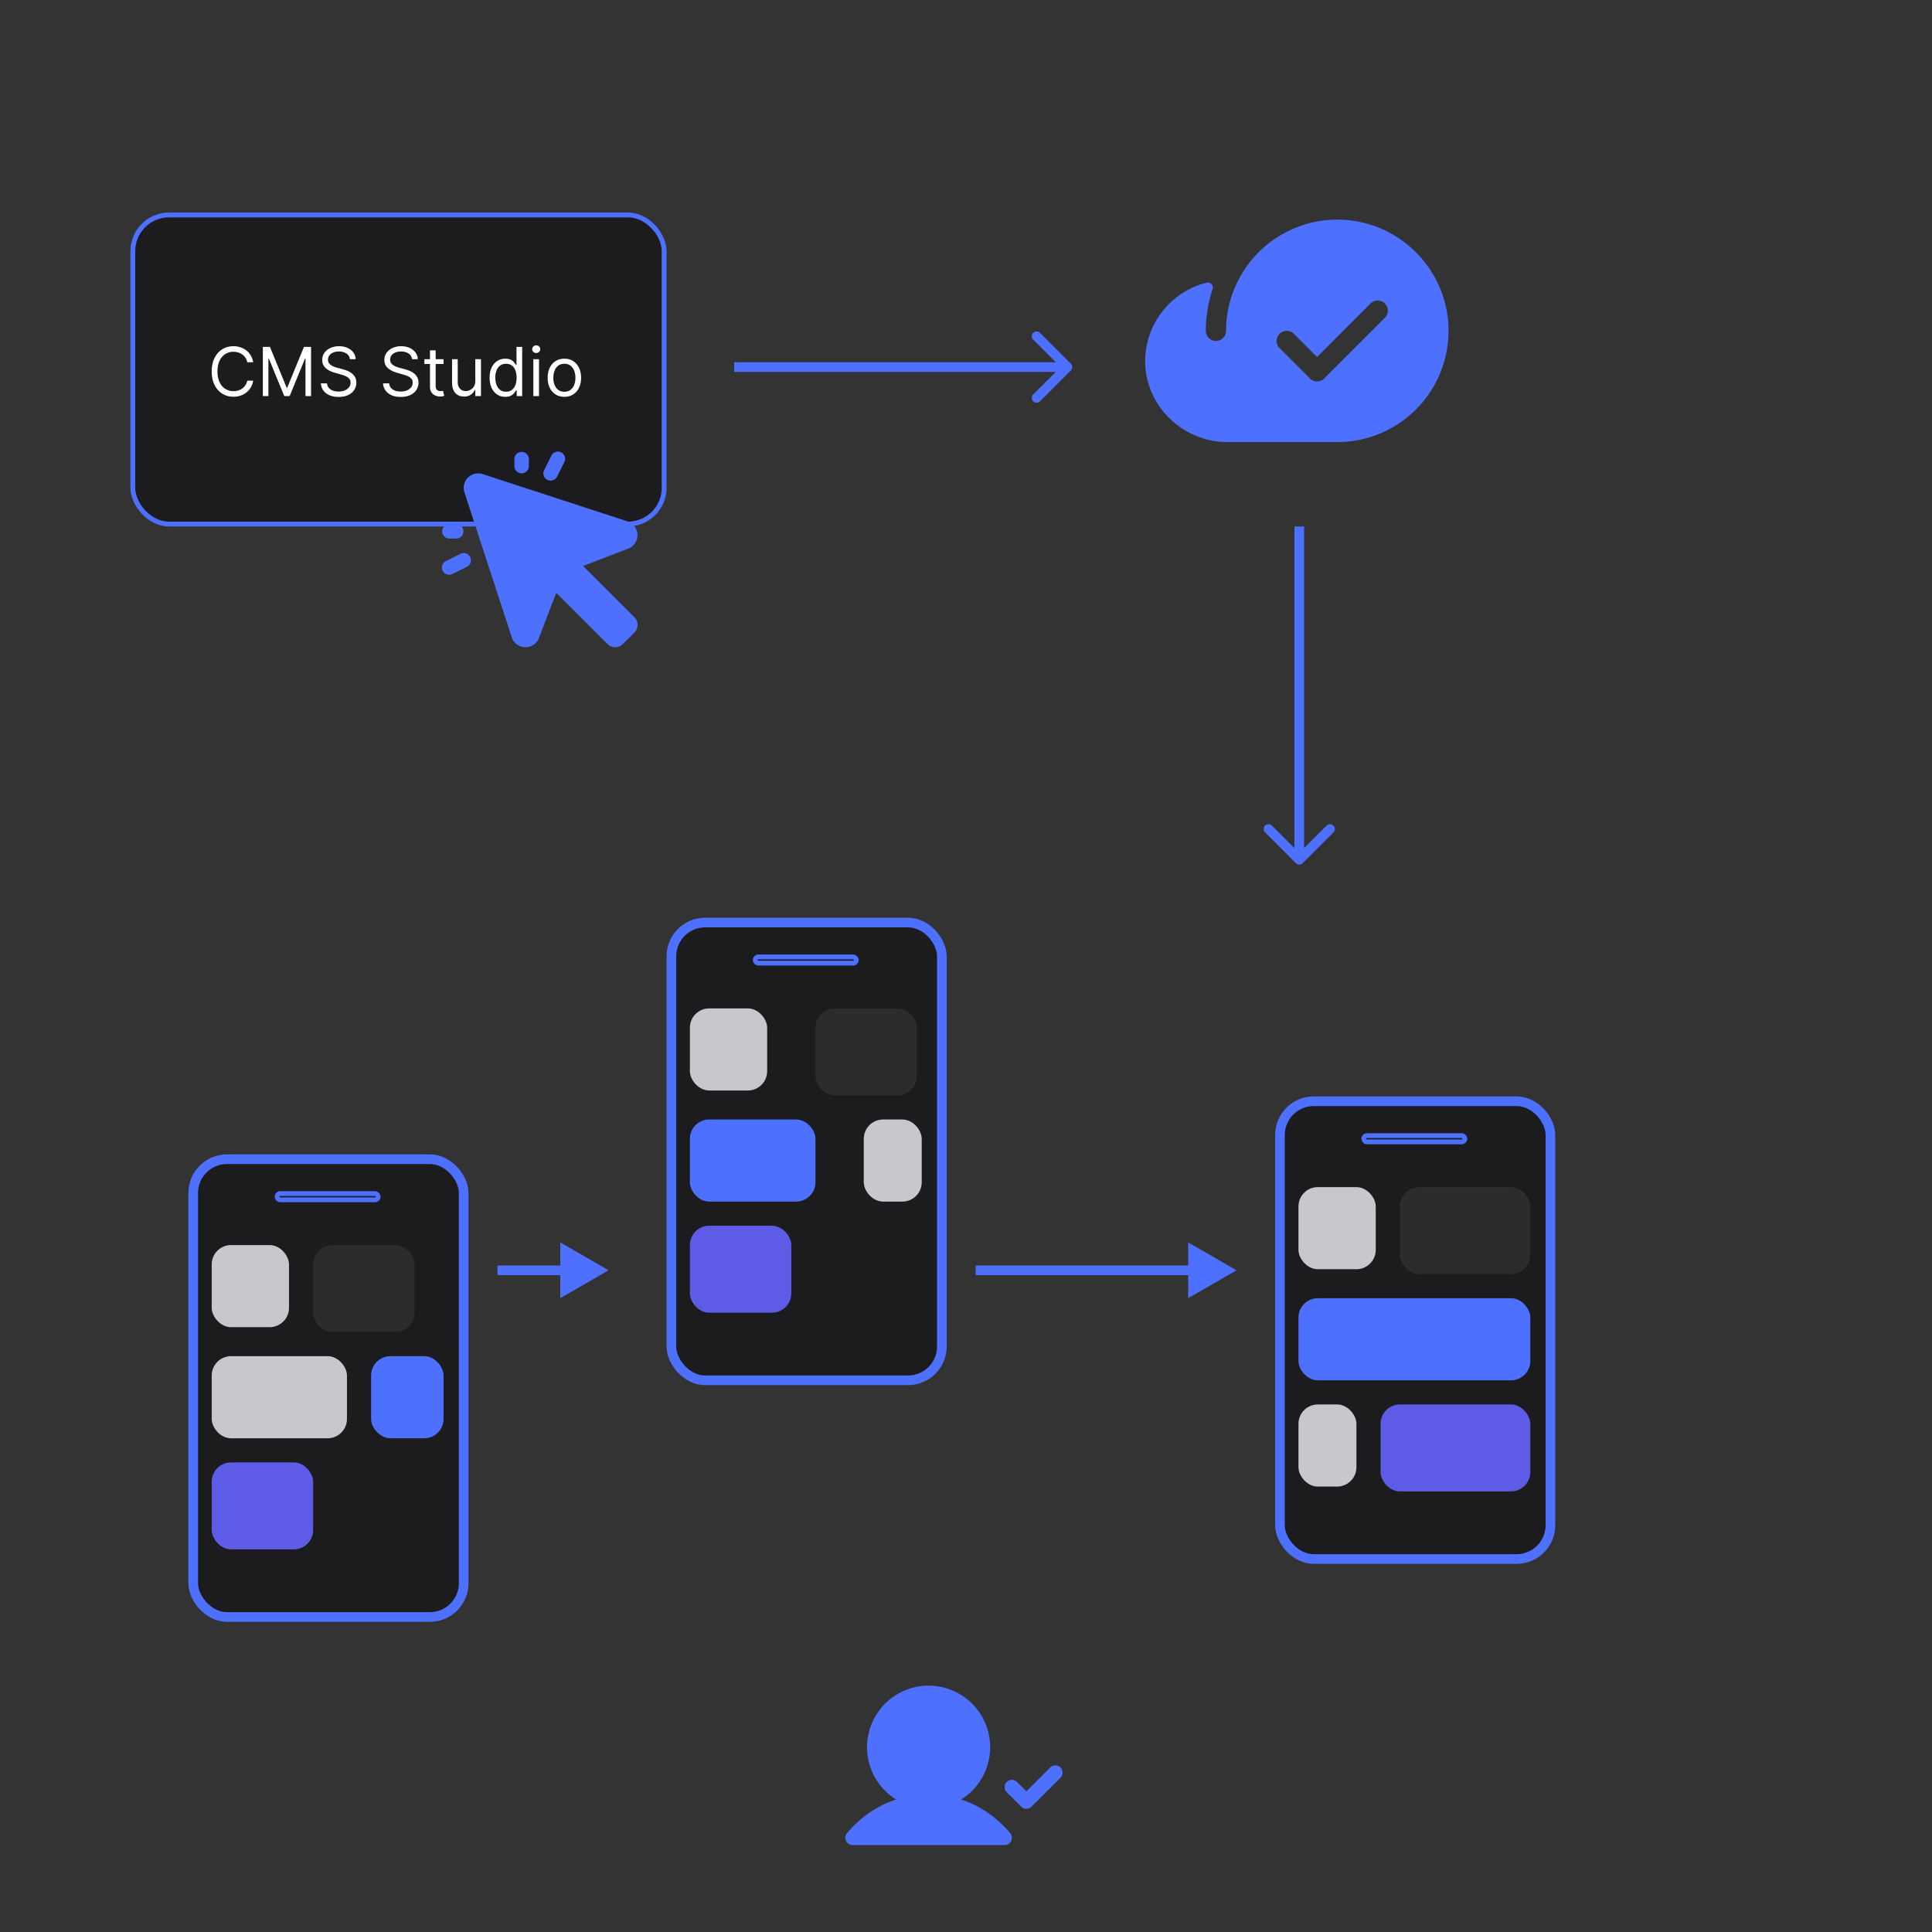 <svg xmlns="http://www.w3.org/2000/svg" width="400" height="400" fill="none"><rect width="100%" height="100%" fill="#333333" stroke="none"/><rect width="110" height="64" x="27.5" y="44.5" fill="#1C1C1E" rx="7.5"/><rect width="110" height="64" x="27.5" y="44.5" stroke="#4D70FF" rx="7.5"/><path fill="#fff" d="M52.426 75h-1.233a2.563 2.563 0 0 0-1.039-1.61 2.786 2.786 0 0 0-.85-.418 3.396 3.396 0 0 0-.974-.14c-.617 0-1.175.156-1.676.468-.497.311-.893.77-1.188 1.377-.292.606-.438 1.35-.438 2.232 0 .882.146 1.626.438 2.232.295.607.691 1.066 1.188 1.377.5.312 1.06.468 1.675.468.339 0 .663-.047.975-.14.311-.092.595-.23.85-.412a2.61 2.61 0 0 0 1.04-1.616h1.232a4.12 4.12 0 0 1-.507 1.397c-.245.411-.55.76-.915 1.05a4.008 4.008 0 0 1-1.228.65 4.55 4.55 0 0 1-1.447.224c-.868 0-1.64-.212-2.316-.636-.676-.424-1.208-1.028-1.596-1.81-.388-.782-.582-1.71-.582-2.784 0-1.074.194-2.002.582-2.784.388-.782.92-1.385 1.596-1.81.676-.424 1.448-.636 2.317-.636.513 0 .995.075 1.446.224.454.149.864.368 1.228.656.365.285.67.633.915 1.044.245.408.414.873.507 1.397zm1.992-3.182h1.472l3.46 8.452h.12l3.46-8.452h1.47V82h-1.153v-7.736h-.1L59.968 82h-1.114l-3.182-7.736h-.1V82H54.42V71.818zm18.024 2.546a1.56 1.56 0 0 0-.726-1.174c-.424-.278-.945-.417-1.561-.417-.45 0-.845.073-1.183.219a1.889 1.889 0 0 0-.786.601 1.442 1.442 0 0 0-.278.87c0 .272.064.506.194.701.132.192.301.353.507.482.205.126.42.23.646.314.225.08.433.144.621.193l1.034.279c.266.07.56.165.886.288.328.123.64.29.94.502.3.21.55.478.745.806.195.328.293.73.293 1.208a2.68 2.68 0 0 1-.432 1.491c-.285.444-.703.797-1.253 1.06-.547.261-1.212.392-1.994.392-.729 0-1.36-.118-1.894-.353-.53-.235-.948-.563-1.253-.984a2.808 2.808 0 0 1-.512-1.467h1.273c.033.385.162.703.388.954a2.1 2.1 0 0 0 .865.557c.351.12.729.18 1.133.18.47 0 .893-.077 1.268-.23.374-.155.671-.37.89-.646.219-.278.328-.603.328-.974 0-.338-.094-.613-.283-.825a2.08 2.08 0 0 0-.746-.517 7.827 7.827 0 0 0-1-.348l-1.252-.358c-.796-.23-1.425-.556-1.89-.98-.463-.424-.695-.98-.695-1.665 0-.57.154-1.067.462-1.492a3.067 3.067 0 0 1 1.253-.994 4.231 4.231 0 0 1 1.765-.358c.656 0 1.24.118 1.75.353.51.232.914.55 1.213.955.301.404.46.863.477 1.377h-1.193zm12.865 0a1.56 1.56 0 0 0-.726-1.174c-.424-.278-.945-.417-1.56-.417-.452 0-.846.073-1.184.219a1.89 1.89 0 0 0-.786.601 1.442 1.442 0 0 0-.278.87c0 .272.065.506.194.701.132.192.301.353.507.482.205.126.42.23.646.314.226.08.433.144.622.193l1.034.279c.265.07.56.165.885.288.328.123.641.29.94.502.3.21.55.478.745.806.196.328.293.73.293 1.208a2.68 2.68 0 0 1-.432 1.491c-.285.444-.703.797-1.253 1.06-.547.261-1.211.392-1.994.392-.729 0-1.36-.118-1.894-.353-.53-.235-.948-.563-1.253-.984a2.809 2.809 0 0 1-.512-1.467h1.273c.033.385.162.703.388.954.228.25.517.435.865.557.351.12.729.18 1.133.18.471 0 .894-.077 1.268-.23a2.16 2.16 0 0 0 .89-.646c.219-.278.328-.603.328-.974 0-.338-.094-.613-.283-.825a2.08 2.08 0 0 0-.746-.517 7.834 7.834 0 0 0-1-.348l-1.252-.358c-.796-.23-1.425-.556-1.89-.98-.463-.424-.695-.98-.695-1.665 0-.57.154-1.067.462-1.492a3.08 3.08 0 0 1 1.253-.994 4.231 4.231 0 0 1 1.765-.358c.656 0 1.24.118 1.75.353.51.232.915.55 1.213.955.302.404.46.863.477 1.377h-1.193zm6.522 0v.994H87.87v-.994h3.958zm-2.804-1.83h1.173v7.278c0 .332.048.58.144.746.1.163.225.272.378.328.156.053.32.08.492.08.13 0 .235-.007.318-.02l.199-.04.239 1.054c-.08.03-.19.06-.333.09a2.45 2.45 0 0 1-.542.05 2.37 2.37 0 0 1-.975-.214 1.937 1.937 0 0 1-.785-.652c-.206-.291-.308-.66-.308-1.103v-7.597zm9.38 6.344v-4.514h1.174V82h-1.173v-1.293h-.08a2.503 2.503 0 0 1-.835.99c-.378.268-.855.402-1.432.402a2.55 2.55 0 0 1-1.272-.313 2.192 2.192 0 0 1-.875-.954c-.213-.428-.319-.966-.319-1.616v-4.852h1.174v4.772c0 .557.156 1.001.467 1.333.315.331.716.497 1.203.497a2 2 0 0 0 .89-.224c.305-.149.56-.378.766-.686.209-.308.313-.7.313-1.178zm6.207 3.281c-.637 0-1.198-.16-1.686-.482-.487-.325-.868-.782-1.143-1.372-.275-.594-.413-1.295-.413-2.103 0-.802.138-1.498.413-2.088.275-.59.658-1.046 1.148-1.368.491-.321 1.058-.482 1.701-.482.497 0 .889.083 1.178.249.292.162.514.348.666.557.156.205.277.374.363.507h.099v-3.759h1.174V82h-1.134v-1.173h-.139a7.5 7.5 0 0 1-.368.527 2.182 2.182 0 0 1-.681.561c-.295.163-.688.244-1.178.244zm.159-1.054c.47 0 .868-.123 1.193-.368.325-.248.572-.591.741-1.029.169-.44.253-.95.253-1.526 0-.57-.083-1.07-.248-1.497-.166-.43-.411-.765-.736-1.004-.325-.242-.726-.363-1.203-.363-.497 0-.912.128-1.243.383a2.295 2.295 0 0 0-.741 1.03 4.1 4.1 0 0 0-.243 1.45c0 .544.082 1.038.248 1.482.169.441.418.793.746 1.054.331.259.742.388 1.233.388zm5.652.895v-7.636h1.174V82h-1.174zm.597-8.91a.835.835 0 0 1-.592-.233.751.751 0 0 1-.243-.561c0-.22.081-.407.243-.562a.835.835 0 0 1 .592-.234c.229 0 .424.078.587.234a.746.746 0 0 1 .248.562.745.745 0 0 1-.248.561.818.818 0 0 1-.587.234zm5.828 9.07c-.689 0-1.294-.165-1.815-.493a3.346 3.346 0 0 1-1.213-1.377c-.288-.59-.432-1.28-.432-2.068 0-.796.144-1.49.432-2.084a3.34 3.34 0 0 1 1.213-1.382c.521-.328 1.126-.492 1.815-.492.689 0 1.293.164 1.81.492.52.329.924.79 1.213 1.382.291.594.437 1.288.437 2.084 0 .788-.146 1.478-.437 2.068a3.305 3.305 0 0 1-1.213 1.377c-.517.328-1.121.492-1.81.492zm0-1.055c.524 0 .955-.134 1.293-.403a2.37 2.37 0 0 0 .75-1.058c.163-.438.244-.912.244-1.422 0-.51-.081-.986-.244-1.427a2.4 2.4 0 0 0-.75-1.07c-.338-.27-.769-.407-1.293-.407-.524 0-.955.136-1.293.408a2.4 2.4 0 0 0-.75 1.069c-.163.44-.244.916-.244 1.427 0 .51.081.984.244 1.422.162.437.412.79.75 1.058.338.269.769.403 1.293.403z"/><g clip-path="url(#a)"><path fill="#4D70FF" d="m219.561 368.061-6 6a1.489 1.489 0 0 1-1.061.44 1.507 1.507 0 0 1-1.061-.44l-3-3a1.498 1.498 0 0 1 0-2.122 1.498 1.498 0 0 1 2.122 0l1.939 1.94 4.939-4.94a1.498 1.498 0 0 1 2.122 0 1.498 1.498 0 0 1 0 2.122zM199 372.565a12.752 12.752 0 0 0-6.741-23.572 12.746 12.746 0 0 0-12.258 9.244 12.752 12.752 0 0 0 5.518 14.328c-3.872 1.268-7.356 3.636-10.157 6.969a1.497 1.497 0 0 0-.214 1.595 1.5 1.5 0 0 0 1.352.871H208a1.498 1.498 0 0 0 1.361-.866 1.503 1.503 0 0 0-.212-1.6c-2.803-3.333-6.286-5.701-10.149-6.969z"/></g><path fill="#4D70FF" d="M299.888 67.59c-.476-12.296-10.694-22.121-22.997-22.121a23.056 23.056 0 0 0-20.616 12.738 22.896 22.896 0 0 0-2.431 10.222 2.145 2.145 0 0 1-1.945 2.165 2.095 2.095 0 0 1-2.243-2.094 27.132 27.132 0 0 1 1.398-8.616 1.043 1.043 0 0 0-.219-1.047 1.042 1.042 0 0 0-1.024-.309 16.774 16.774 0 0 0-12.717 16.253c0 9.21 7.786 16.75 17.011 16.75h22.77a23.058 23.058 0 0 0 21.523-14.856 23.05 23.05 0 0 0 1.49-9.086zm-13.157-1.796-12.562 12.562a2.104 2.104 0 0 1-1.481.614 2.09 2.09 0 0 1-1.482-.614l-6.281-6.28a2.095 2.095 0 1 1 2.963-2.964l4.8 4.803 11.081-11.084a2.086 2.086 0 0 1 1.481-.613 2.096 2.096 0 0 1 1.481 3.576zm-65.024 10.913a1 1 0 0 0 0-1.414l-6.364-6.364a1 1 0 1 0-1.414 1.414L219.586 76l-5.657 5.657a1 1 0 1 0 1.414 1.414l6.364-6.364zM152 77h69v-2h-69v2zm116.293 101.707a.999.999 0 0 0 1.414 0l6.364-6.364a.999.999 0 1 0-1.414-1.414L269 176.586l-5.657-5.657a.999.999 0 1 0-1.414 1.414l6.364 6.364zM268 109v69h2v-69h-2zM126 263l-10-5.774v11.548L126 263zm-23 1h14v-2h-14v2zm153-1-10-5.774v11.547L256 263zm-54 1h45v-2h-45v2zm-70.658-136.219a2.248 2.248 0 0 1 0 3.187l-2.379 2.374a2.264 2.264 0 0 1-2.457.49 2.248 2.248 0 0 1-.731-.49l-10.605-10.607-3.608 9.407c0 .019-.014.039-.024.06a2.965 2.965 0 0 1-2.737 1.798h-.148a2.969 2.969 0 0 1-2.702-2.062l-9.801-30.015a3.002 3.002 0 0 1 3.772-3.773l30.016 9.801a2.998 2.998 0 0 1 2.044 2.703 3.004 3.004 0 0 1-.443 1.718 3.004 3.004 0 0 1-1.337 1.166l-.06.024-9.407 3.614 10.607 10.605zM108 98a1.502 1.502 0 0 0 1.5-1.5V95a1.501 1.501 0 0 0-3 0v1.5A1.501 1.501 0 0 0 108 98zm-15 13.5h1.5a1.501 1.501 0 0 0 0-3H93a1.501 1.501 0 0 0 0 3zm20.329-12.157a1.498 1.498 0 0 0 2.014-.672l1.5-3a1.499 1.499 0 0 0-1.816-2.094c-.378.125-.69.396-.868.752l-1.5 3a1.503 1.503 0 0 0 .67 2.014zm-18 15.316-3 1.5a1.499 1.499 0 0 0 .197 2.765c.377.126.79.097 1.145-.081l3-1.5a1.502 1.502 0 0 0-.197-2.765 1.5 1.5 0 0 0-1.145.081z"/><rect width="56" height="94.778" x="40" y="240" fill="#1C1C1E" rx="7"/><rect width="56" height="94.778" x="40" y="240" stroke="#4D70FF" stroke-width="2" rx="7"/><rect width="20.921" height="1.286" x="57.362" y="247.12" fill="#1C1C1E" rx=".643"/><rect width="20.921" height="1.286" x="57.362" y="247.12" stroke="#4D70FF" rx=".643"/><rect width="16" height="17" x="43.833" y="257.778" fill="#C7C7CC" rx="4"/><rect width="21" height="18" x="64.833" y="257.778" fill="#2C2C2E" rx="4"/><rect width="28" height="17" x="43.833" y="280.778" fill="#C7C7CC" rx="4"/><rect width="15" height="17" x="76.833" y="280.778" fill="#4D70FF" rx="4"/><rect width="21" height="18" x="43.833" y="302.778" fill="#5E5CE6" rx="4"/><rect width="56" height="94.778" x="139" y="191" fill="#1C1C1E" rx="7"/><rect width="56" height="94.778" x="139" y="191" stroke="#4D70FF" stroke-width="2" rx="7"/><rect width="20.921" height="1.286" x="156.362" y="198.12" fill="#1C1C1E" rx=".643"/><rect width="20.921" height="1.286" x="156.362" y="198.12" stroke="#4D70FF" rx=".643"/><rect width="16" height="17" x="142.833" y="208.778" fill="#C7C7CC" rx="4"/><rect width="21" height="18" x="168.833" y="208.778" fill="#2C2C2E" rx="4"/><rect width="26" height="17" x="142.833" y="231.778" fill="#4D70FF" rx="4"/><rect width="12" height="17" x="178.833" y="231.778" fill="#C7C7CC" rx="4"/><rect width="21" height="18" x="142.833" y="253.778" fill="#5E5CE6" rx="4"/><rect width="56" height="94.778" x="265" y="228" fill="#1C1C1E" rx="7"/><rect width="56" height="94.778" x="265" y="228" stroke="#4D70FF" stroke-width="2" rx="7"/><rect width="20.921" height="1.286" x="282.362" y="235.12" fill="#1C1C1E" rx=".643"/><rect width="20.921" height="1.286" x="282.362" y="235.12" stroke="#4D70FF" rx=".643"/><rect width="16" height="17" x="268.833" y="245.778" fill="#C7C7CC" rx="4"/><rect width="27" height="18" x="289.833" y="245.778" fill="#2C2C2E" rx="4"/><rect width="48" height="17" x="268.833" y="268.778" fill="#4D70FF" rx="4"/><rect width="12" height="17" x="268.833" y="290.778" fill="#C7C7CC" rx="4"/><rect width="31" height="18" x="285.833" y="290.778" fill="#5E5CE6" rx="4"/><defs><clipPath id="a"><path fill="#fff" d="M172 343h48v48h-48z"/></clipPath></defs></svg>